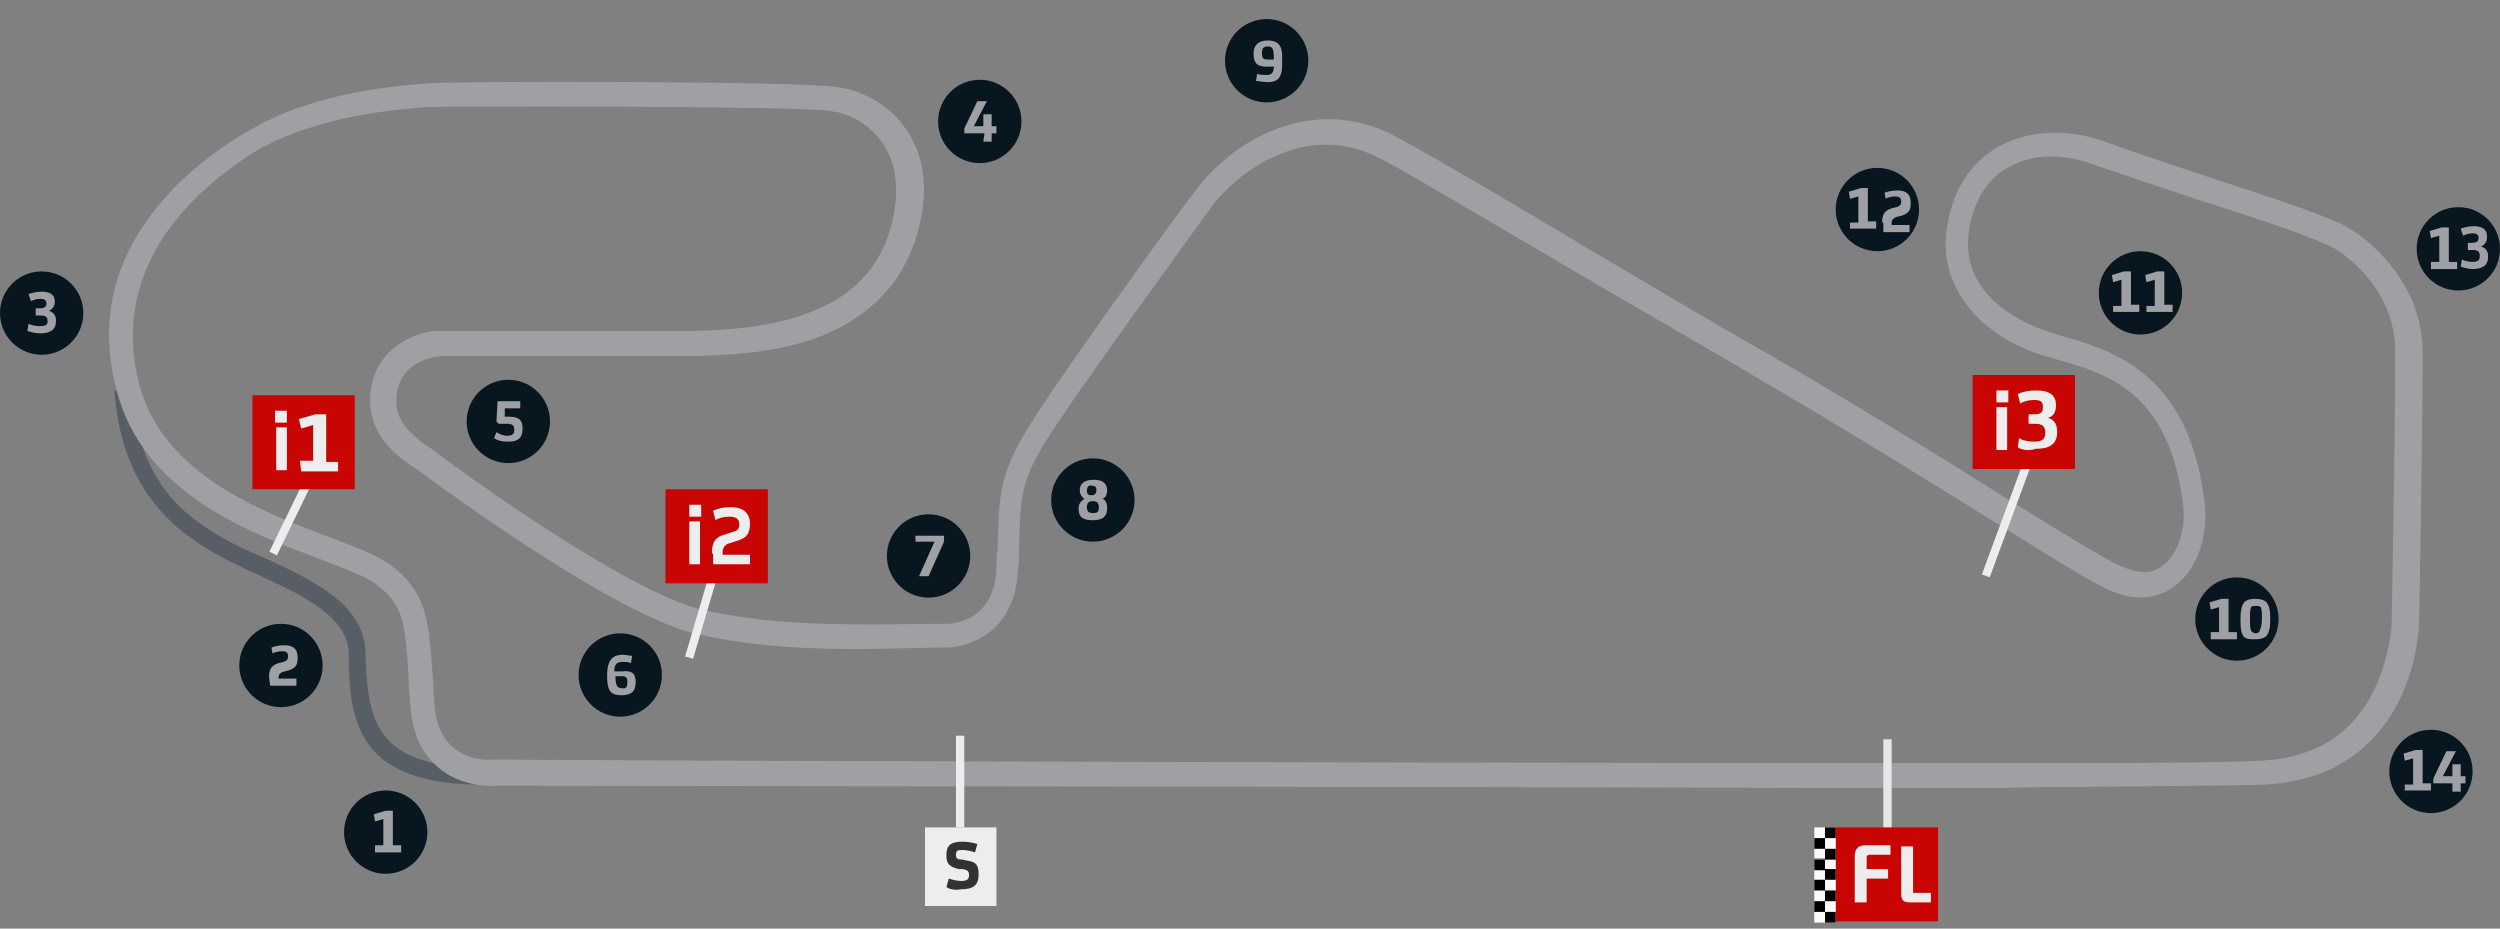 <svg id="Capa_1" xmlns="http://www.w3.org/2000/svg" xmlns:xlink="http://www.w3.org/1999/xlink" viewBox="0 0 210 78" style="enable-background:new 0 0 210 78;"><rect x="0" y="0" width="210" height="78" fill="#808080" stroke="none"/><style>.st0{fill:#585E65;}
.st1{fill:#9FA0A4;}
.st2{fill:#08161F;}
.st3{enable-background:new ;}
.st4{fill:#E6E6E6;}
.st5{fill:#C80502;}
.st6{fill:#EDEDED;}
.st7{fill:#323232;}
.st8{fill:#FAFAFA;}</style><path class="st0" d="M40.3 65.9c-3.6.0-6.2-.7-8-2-2.7-2.1-3-5.3-3-9-.1-3.1-3.7-4.8-7.6-6.6-1.9-.9-3.9-1.8-5.5-3-5.3-3.7-6.3-8.9-6.6-12.5l1.4-.1c.6 6.8 3.5 9.7 6 11.4 1.5 1.1 3.4 2 5.3 2.8 4.1 1.9 8.3 3.9 8.4 7.9.1 3.9.5 6.3 2.5 7.9s5.7 2.1 10.8 1.5l.2 1.4C42.7 65.8 41.5 65.9 40.3 65.9z"/><path class="st1" d="M167.6 66.2c-2.4.0-5.4.0-9 0C124.7 66.1 50.3 66 41.9 66h-.1-.1c-2.4.2-6.7-1-7.2-6.4-.1-1.2-.2-2.3-.2-3.2-.3-4.2-.4-5.6-2.8-7.4-.8-.6-2.5-1.2-4.5-2-6-2.2-15-5.6-17.2-14.2-1.4-5.3-.5-10.1 2.7-14.5 2.6-3.6 6.2-6.1 8.7-7.5 3.7-2.1 8.6-3.4 14.9-3.8C37.5 6.8 67 6.8 70.2 7.3c2.5.3 4.7 1.7 6 3.7 1.1 1.6 2.1 4.5.8 8.8-1.2 4-3.9 6.8-8.2 8.5-3.4 1.3-7.2 1.5-10.1 1.6-.5.0-21.2.0-21.5.0.0.0-3.7.1-3.9 3.5-.2 2 1.4 3.2 2.6 4.1l.2.1c4.5 3.4 17.4 12.5 23.2 13.7 6.3 1.3 11.8 1.2 19.3 1.1h1c.2.0 3.9-.1 4.1-4.6.0-.6.0-1.2.1-1.7.1-4.6.2-6.2 2.4-9.9 2.3-3.9 13.1-18.8 14.3-20.3 1.2-1.6 3.4-3.7 6.3-4.9 3.6-1.5 7.3-1.3 10.7.6 2.6 1.4 9.1 5.2 16.6 9.7 5.1 3 10.8 6.4 16.1 9.4 6.5 3.8 12.7 7.6 17.6 10.7 5.2 3.2 9.3 5.8 10.7 6.3 1.3.5 2.3.5 3.2-.2 1.2-.9 1.9-3 1.7-4.9-1.1-9.7-6.4-11.2-10.6-12.4-.3-.1-.7-.2-1-.3-1.5-.4-4.2-1.5-6.2-3.8-1.9-2.2-2.6-4.9-1.9-7.8.6-2.8 2.1-4.9 4.4-6.1 2.5-1.3 5.7-1.4 8.7-.3 2.5.9 5.8 2 9.1 3.1 5.2 1.7 10.2 3.3 11.8 4.4.6.4 5.8 3.9 5.8 10.2.0 7.7-.3 22.7-.3 22.8s-.1 3.3-1.7 6.5c-1.5 3-4.7 6.7-11.3 7-1.9.1-7.1.1-15.5.2C173.4 66.1 171 66.1 167.6 66.2zM158.6 64.1c8.6.0 13.9.0 15.9.0 8.4.0 13.5-.1 15.4-.2 4.5-.2 7.7-2.2 9.5-5.9 1.4-2.8 1.5-5.6 1.5-5.7.0-.2.3-15.2.3-22.8.0-5.3-4.4-8.2-4.9-8.5-1.4-.9-6.5-2.6-11.3-4.1-3.3-1.1-6.6-2.2-9.2-3.1-1.9-.7-4.7-1.1-7 .2-1.7.9-2.8 2.5-3.3 4.8-1.4 6.3 5.3 8.7 6.7 9.1.3.1.6.2.9.3 4.3 1.2 10.9 3.1 12.1 14.2.3 2.7-.7 5.5-2.5 6.8-1.4 1.1-3.3 1.3-5.2.5-1.6-.6-5.5-3.1-11-6.5-5-3.1-11.1-6.9-17.6-10.7-5.2-3.1-11-6.4-16.1-9.4-7.5-4.4-13.9-8.2-16.5-9.6-2.9-1.6-5.9-1.8-8.9-.5-2.5 1-4.5 2.9-5.5 4.2-1 1.4-11.9 16.3-14.2 20.1-1.9 3.2-2 4.3-2.1 8.9.0.5.0 1.1-.1 1.7-.2 5.1-4 6.5-6.1 6.5h-1c-7.4.2-13.2.3-19.7-1.1-7.4-1.6-23.8-14-24-14.1l-.2-.1c-1.4-1-3.6-2.7-3.4-5.9.3-4.2 4.2-5.5 6-5.4.5.0 20.8.0 21.4.0 2.7-.1 6.2-.3 9.4-1.5 3.7-1.4 5.9-3.7 6.9-7.1.8-2.8.6-5.3-.6-7.1-1-1.5-2.7-2.6-4.6-2.8-3-.4-32.4-.4-33.7-.3-6 .4-10.6 1.6-14.1 3.5C17.1 15.4 9 21.8 11.7 32.3c2 7.6 10.4 10.7 15.9 12.8 2.2.8 3.9 1.5 5 2.2 3.2 2.3 3.4 4.7 3.7 8.9.1.9.1 2 .2 3.1.4 4.6 4.2 4.6 5 4.5.1.0.2.0.2.0h.1C50.3 63.9 124.7 64.1 158.6 64.1z"/><circle class="st2" cx="32.4" cy="69.9" r="3.5"/><g class="st3"><path class="st1" d="M31.4 71h.8v-2.2L31.5 69l-.1-.6 1-.3H33V71h.7v.6h-2.2V71H31.4z"/></g><circle class="st2" cx="23.6" cy="55.9" r="3.5"/><g class="st3"><path class="st1" d="M22.6 56.9c0-.7.2-1 .8-1.2l.4-.1c.3-.1.4-.2.4-.5.0-.3-.2-.4-.5-.4s-.7.1-.8.2l-.1-.5c.2-.1.6-.2 1.1-.2.7.0 1.1.3 1.1 1v.1c0 .6-.2.8-.7 1l-.4.1c-.4.1-.5.3-.5.5V57h1.5v.6h-2.2L22.6 56.9z"/></g><circle class="st2" cx="3.5" cy="26.3" r="3.5"/><g class="st3"><path class="st1" d="M2.3 27.8l.1-.6c.2.1.6.2.9.2C3.8 27.4 4 27.3 4 27c0-.4-.2-.5-.6-.5H3v-.6h.3c.4.0.6-.1.6-.4.0-.3-.2-.4-.5-.4s-.6.1-.8.2l-.2-.6c.3-.1.7-.2 1.1-.2.6.0 1.1.2 1.1.8v.1c0 .3-.2.6-.5.7.3.1.6.3.6.8V27c0 .7-.5 1-1.3 1C3 28 2.6 27.9 2.3 27.8z"/></g><circle class="st2" cx="82.3" cy="10.2" r="3.5"/><g class="st3"><path class="st1" d="M82.7 11.2H81v-.4l1.1-2.3h.8l-1.1 2.1h.8v-1h.7v1h.4v.6h-.4v.7h-.7L82.7 11.2z"/></g><circle class="st2" cx="42.7" cy="35.4" r="3.5"/><g class="st3"><path class="st1" d="M43.9 36c0 .8-.4 1.1-1.2 1.1-.6.0-.9-.1-1.2-.3l.2-.5c.3.2.6.3.9.3.4.0.6-.1.6-.5.0-.4-.2-.5-.6-.5-.2.0-.5.0-.7.0l-.2-.2.1-1.7h1.9v.6h-1.3V35c.1.0.2.0.3.0C43.5 35 43.9 35.2 43.9 36z"/></g><circle class="st2" cx="52.1" cy="56.7" r="3.5"/><g class="st3"><path class="st1" d="M53.4 57.3c0 .8-.4 1.1-1.2 1.1-1 0-1.2-.5-1.2-1.6v-.1c0-1.4.6-1.7 1.3-1.7.3.0.7.1.8.1L53 55.7c-.2-.1-.4-.1-.7-.1-.4.0-.7.1-.7.8.2.0.4.0.6.0C53 56.3 53.4 56.5 53.4 57.3zM52.7 57.3c0-.4-.1-.5-.5-.5-.2.0-.3.0-.5.0.0.7.1 1 .5 1C52.6 57.9 52.7 57.7 52.7 57.3z"/></g><circle class="st2" cx="78" cy="46.7" r="3.5"/><g class="st3"><path class="st1" d="M78.5 45.5h-1.6V45h2.4v.5L78 48.4h-.8l1.3-2.9z"/></g><circle class="st2" cx="91.8" cy="42" r="3.5"/><g class="st3"><path class="st1" d="M93 42.7c0 .7-.4 1-1.2 1-.9.0-1.2-.3-1.2-1 0-.4.2-.6.5-.8-.2-.1-.4-.4-.4-.7.0-.6.4-.9 1.2-.9.7.0 1.1.3 1.1.9.0.3-.1.6-.4.7C92.9 42 93 42.3 93 42.7zM92.3 42.6c0-.3-.1-.5-.5-.5-.3.0-.5.1-.5.5.0.3.1.5.5.5S92.3 43 92.3 42.6zm-1-1.4c0 .3.1.4.4.4.3.0.4-.2.4-.4.0-.3-.1-.4-.4-.4C91.5 40.7 91.3 40.9 91.3 41.2z"/></g><circle class="st2" cx="106.4" cy="5.1" r="3.5"/><g class="st3"><path class="st1" d="M107.7 4.7v.7c0 .9-.2 1.5-1.2 1.5-.4.0-.8-.1-1-.1l.1-.6c.2.1.6.1.8.1.4.0.6-.2.6-.7-.2.0-.4.0-.6.0-.8.0-1.1-.3-1.1-1.1.0-.7.4-1.1 1.2-1.1s1.2.4 1.2 1.3zm-1.2.3c.2.0.4.0.5.0V4.9c0-.8-.1-1-.5-1S106 4.1 106 4.4C106 4.9 106.1 5 106.5 5z"/></g><circle class="st2" cx="187.9" cy="52" r="3.5"/><g class="st3"><path class="st1" d="M185.6 53.1h.8V51l-.7.2-.1-.6 1-.3h.6v2.8h.7v.6h-2.2v-.6H185.6z"/><path class="st1" d="M188.5 53.5c-.2-.2-.3-.6-.3-1.4V52c0-.7.1-1.1.3-1.4.2-.2.5-.3.9-.3.5.0.8.1 1 .3.2.3.3.6.3 1.3V52c0 .8-.1 1.1-.3 1.4-.2.2-.5.3-.9.3C189 53.7 188.7 53.7 188.5 53.5zM189.8 53c.1-.2.2-.5.2-1 0-.5.0-.8-.1-1-.1-.1-.2-.1-.4-.1s-.4.0-.4.1c-.1.2-.1.5-.1 1 0 .5.0.8.1 1 .1.1.2.2.4.2C189.6 53.2 189.8 53.1 189.8 53z"/></g><circle class="st2" cx="179.8" cy="24.6" r="3.5"/><g class="st3"><path class="st1" d="M177.4 25.7h.8v-2.2l-.7.2-.1-.6 1-.3h.6v2.8h.7v.6h-2.2v-.5H177.4z"/><path class="st1" d="M180.2 25.7h.8v-2.2l-.7.2-.1-.6 1-.3h.6v2.8h.7v.6h-2.2v-.5H180.2z"/></g><circle class="st2" cx="157.7" cy="17.6" r="3.5"/><g class="st3"><path class="st1" d="M155.3 18.7h.8v-2.2l-.7.2-.1-.6 1-.3h.6v2.8h.7v.6h-2.2v-.5H155.3z"/><path class="st1" d="M158.1 18.7c0-.7.2-1 .8-1.2l.4-.1c.3-.1.4-.2.4-.5.0-.3-.2-.4-.5-.4s-.7.1-.8.2l-.1-.5c.2-.1.6-.2 1.1-.2.7.0 1.1.3 1.1 1v.1c0 .6-.2.8-.7 1l-.4.1c-.4.1-.5.3-.5.5v.2h1.5v.6h-2.2v-.8H158.1z"/></g><circle class="st2" cx="206.5" cy="20.9" r="3.5"/><g class="st3"><path class="st1" d="M204.1 22h.8v-2.2l-.7.2-.1-.6 1-.3h.6V22h.7v.6h-2.2V22H204.1z"/><path class="st1" d="M206.7 22.4l.1-.6c.2.1.6.2.9.2.4.0.6-.1.6-.5.0-.4-.2-.5-.6-.5h-.4v-.6h.3c.4.0.6-.1.6-.4.0-.3-.2-.4-.5-.4s-.6.1-.8.2l-.2-.6c.3-.1.7-.2 1.1-.2.6.0 1.1.2 1.1.8V20c0 .3-.2.6-.5.7.3.1.6.3.6.8v.1c0 .7-.5 1-1.3 1C207.4 22.6 207 22.5 206.7 22.4z"/></g><circle class="st2" cx="204.2" cy="64.8" r="3.5"/><g class="st3"><path class="st1" d="M201.9 65.9h.8v-2.2l-.7.2-.1-.6 1-.3h.6v2.8h.7v.6H202v-.5H201.9z"/><path class="st1" d="M206 65.8h-1.6v-.4l1.1-2.3h.8l-1.1 2.1h.8v-1h.7v1h.4v.6h-.4v.7H206V65.8z"/></g><rect x="158.2" y="62.1" class="st4" width=".7" height="7.7"/><path class="st5" d="M162.8 69.5h-8.6v7.9h8.6V69.5z"/><g class="st3"><path class="st6" d="M155.8 71.9c0-.6.3-.9.9-.9h2.1v.8H157c-.1.0-.2.1-.2.2v1h1.8v.8h-1.8v2h-1V71.9z"/><path class="st6" d="M159.7 75.1v-4h1v3.8c0 .1.0.1.1.1h1.4v.8h-1.8C159.9 75.8 159.7 75.6 159.7 75.1z"/></g><rect x="20.9" y="42.9" transform="matrix(0.437 -0.899 0.899 0.437 -25.072 46.388)" class="st6" width="7.2" height=".7"/><path class="st5" d="M29.8 33.2h-8.6v7.9h8.6C29.8 41.1 29.8 33.2 29.8 33.2z"/><g class="st3"><path class="st6" d="M23.1 34.5h1v1h-1v-1zM23.2 35.9h.9v3.6h-.9V35.9z"/><path class="st6" d="M25.2 38.7h1.1v-3l-1 .3-.2-.8 1.4-.4h.9v4h1v.8h-3.1L25.2 38.7z"/></g><rect x="163.4" y="43.1" transform="matrix(0.346 -0.938 0.938 0.346 69.516 186.606)" class="st6" width="10.5" height=".7"/><path class="st5" d="M174.3 31.5h-8.6v7.9h8.6V31.5z"/><g class="st3"><path class="st6" d="M167.7 32.8h1v1h-1v-1zM167.7 34.2h.9v3.6h-.9V34.2z"/><path class="st6" d="M169.5 37.6l.1-.8c.3.2.8.3 1.3.3.6.0.9-.2.9-.7v-.1c0-.5-.3-.7-.8-.7h-.6v-.8h.4c.6.0.8-.1.8-.6v-.1c0-.4-.3-.5-.7-.5-.5.0-.9.1-1.2.3l-.2-.8c.4-.2.9-.3 1.6-.3.9.0 1.6.3 1.6 1.2v.1c0 .5-.2.9-.7 1 .5.1.8.5.8 1.1v.1c0 1-.6 1.4-1.8 1.4C170.5 37.9 169.9 37.8 169.5 37.6z"/></g><rect x="55.1" y="51.2" transform="matrix(0.283 -0.959 0.959 0.283 -7.146 93.488)" class="st6" width="7.7" height=".7"/><path class="st5" d="M64.5 41.1h-8.6V49h8.6V41.1z"/><g class="st3"><path class="st6" d="M57.9 42.4h1v1h-1v-1zm0 1.4h.9v3.6h-.9V43.8z"/><path class="st6" d="M59.8 46.5c0-1 .3-1.4 1.1-1.6l.6-.2c.4-.1.6-.2.6-.7.0-.4-.3-.6-.8-.6s-.9.1-1.2.3l-.2-.8c.4-.2.9-.3 1.5-.3.9.0 1.6.4 1.6 1.4v0c0 .8-.3 1.2-1 1.4l-.6.2c-.5.1-.7.4-.7.8v.2H63v.8h-3.1v-.9H59.8z"/></g><rect x="80.3" y="61.8" class="st6" width=".7" height="7.7"/><path class="st6" d="M83.7 69.5h-6v6.6h6V69.5z"/><g class="st3"><path class="st7" d="M79.5 74.5l.2-.7c.3.1.7.2 1 .2.5.0.7-.1.7-.5.0-.3-.1-.4-.5-.5h-.4c-.7-.2-1-.4-1-1.1v-.1c0-.9.5-1.1 1.4-1.1.4.0.9.1 1.2.2l-.2.7c-.3-.1-.7-.2-1-.2-.4.0-.6.0-.6.4.0.3.1.4.5.4l.5.1c.7.1.9.4.9 1.1v.1c0 .9-.5 1.2-1.5 1.2C80.3 74.8 79.7 74.7 79.5 74.5z"/></g><rect x="153.3" y="72.2" class="st8" width=".9" height="5.3"/><rect x="153.3" y="73" width=".9" height=".9"/><rect x="153.3" y="74.8" width=".9" height=".9"/><rect x="153.3" y="76.6" width=".9" height=".9"/><rect x="152.4" y="72.2" class="st8" width=".9" height="5.3"/><rect x="152.4" y="72.2" width=".9" height=".9"/><rect x="152.4" y="73.9" width=".9" height=".9"/><rect x="152.4" y="75.7" width=".9" height=".9"/><rect x="153.3" y="69.5" class="st8" width=".9" height="2.6"/><rect x="153.3" y="69.5" width=".9" height=".9"/><rect x="153.3" y="71.3" width=".9" height=".9"/><rect x="152.4" y="69.5" class="st8" width=".9" height="2.6"/><rect x="152.4" y="70.4" width=".9" height=".9"/></svg>